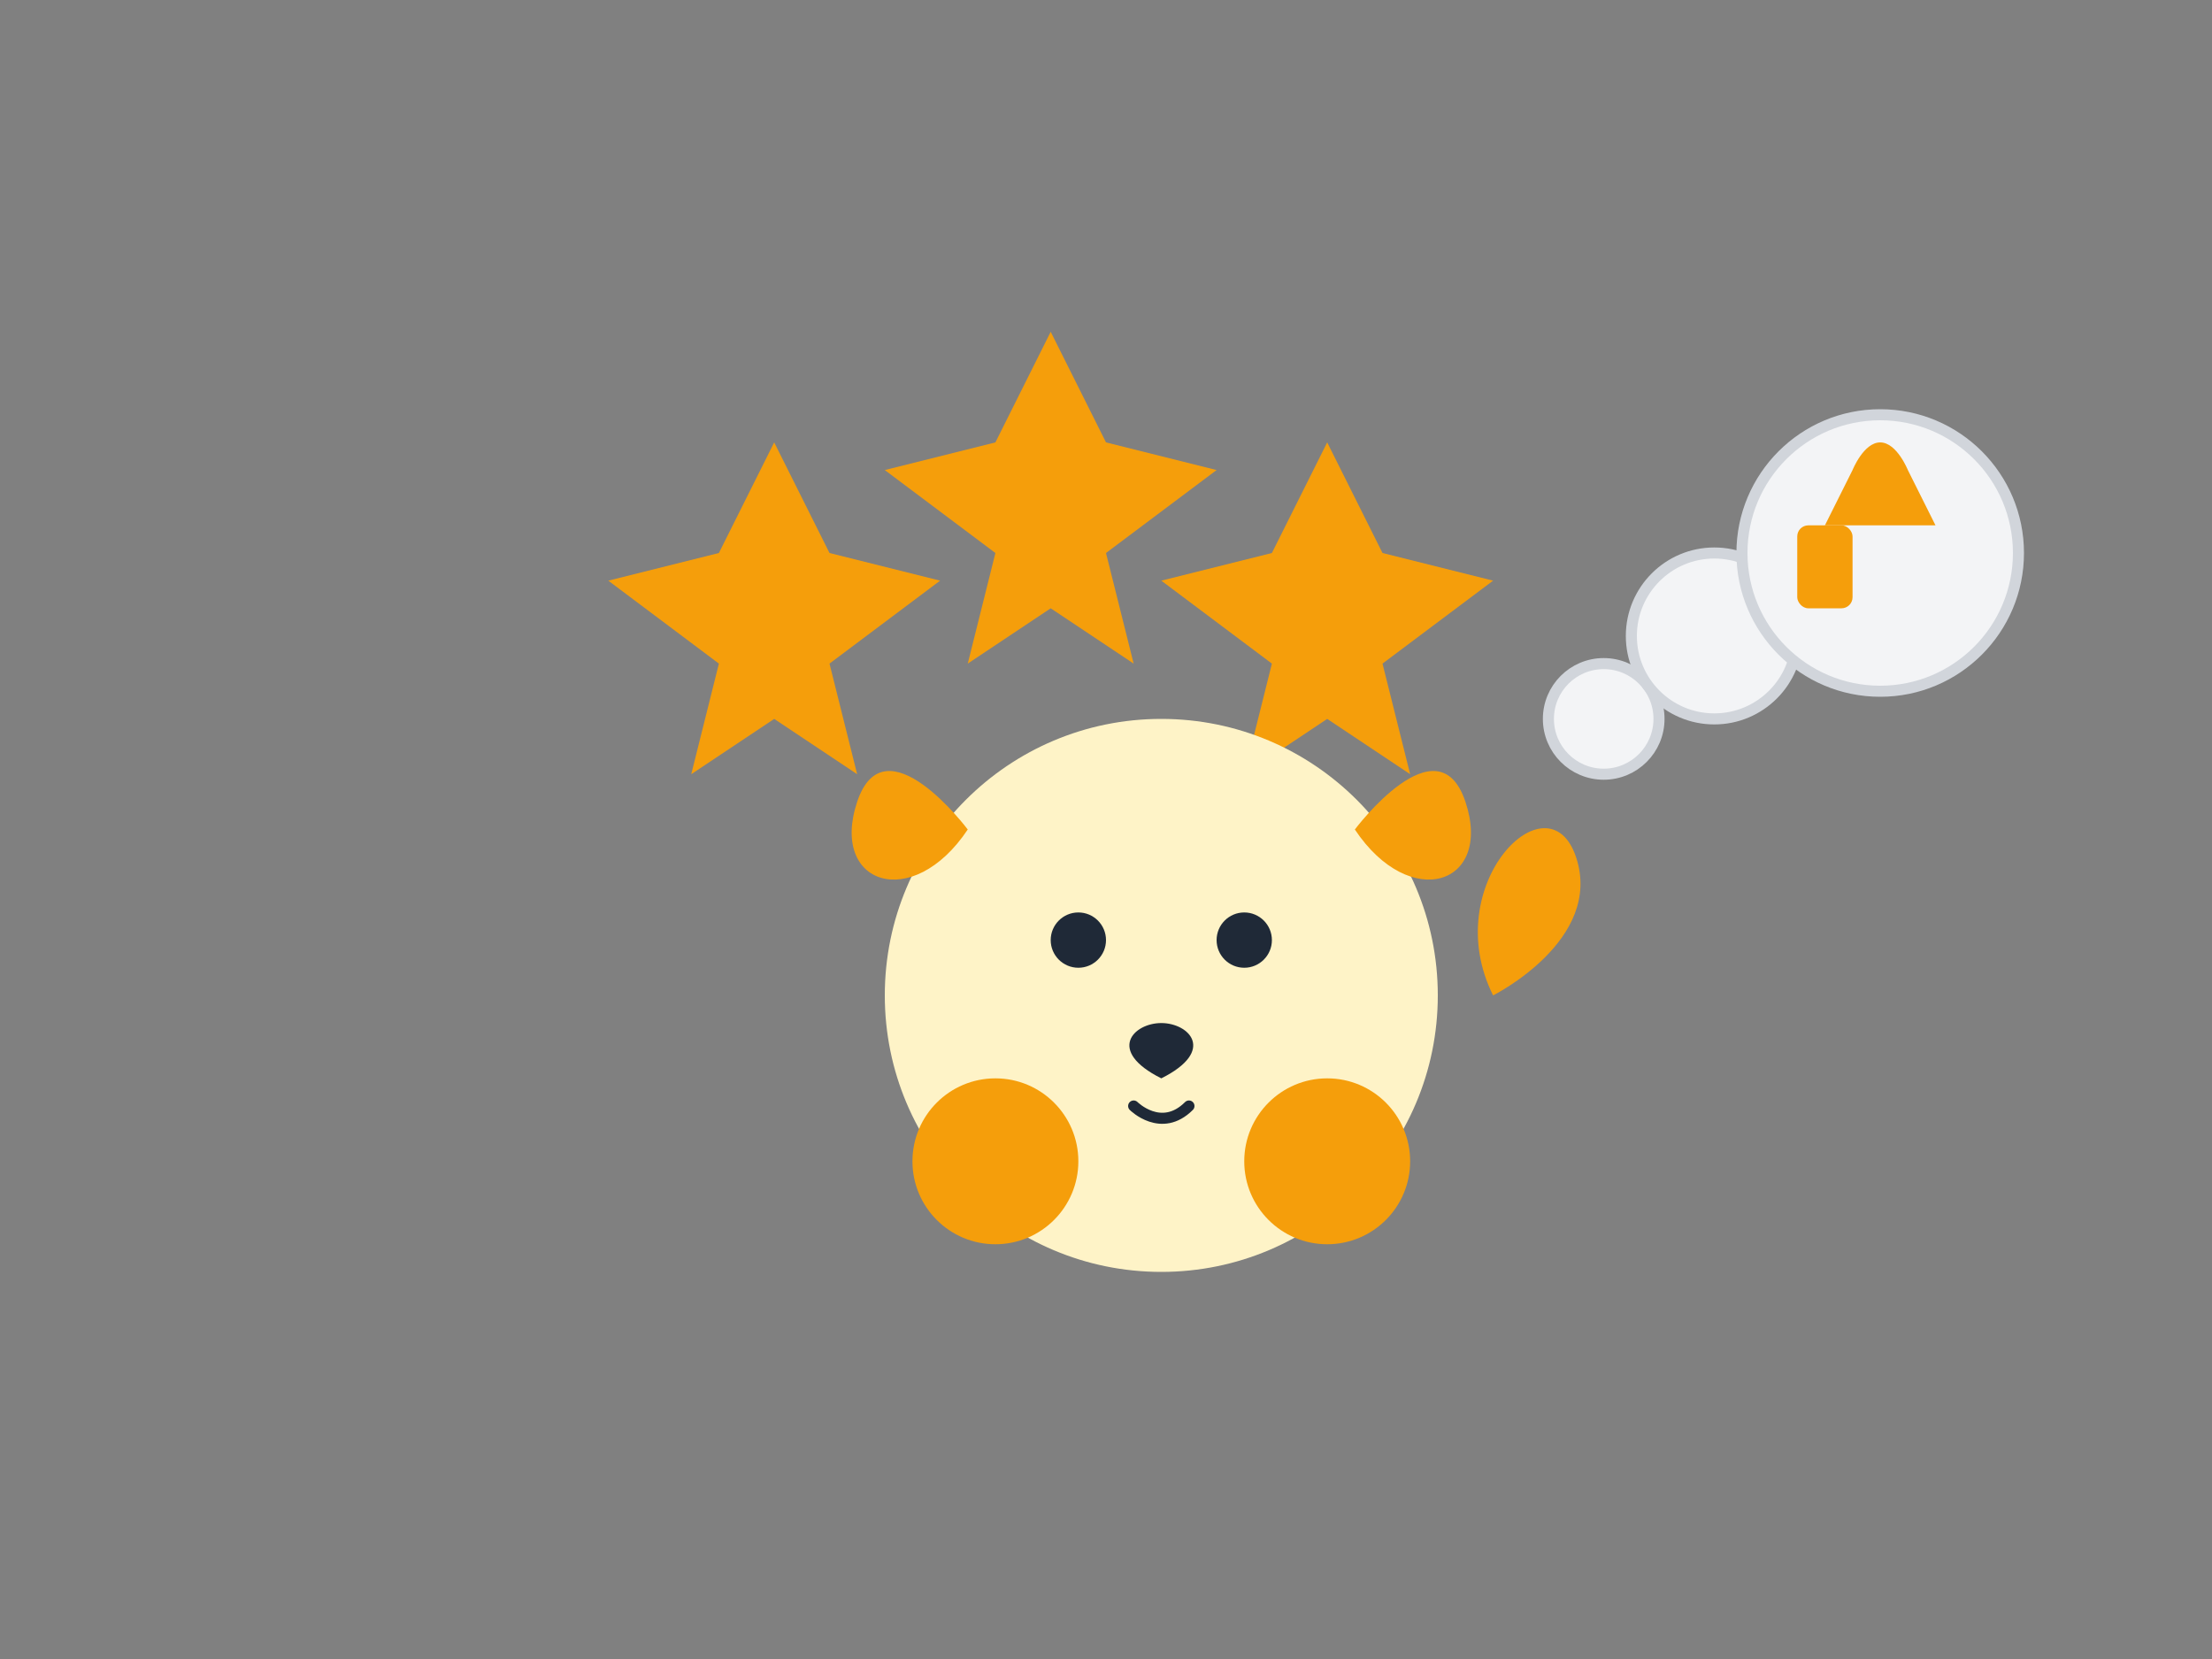 <svg width="400" height="300" viewBox="0 0 400 300" fill="none" xmlns="http://www.w3.org/2000/svg">
  <rect x="0" y="0" width="400" height="300" fill="#808080" stroke="none"/>
  <!-- Stars -->
  <path d="M140 80L150 100L170 105L150 120L155 140L140 130L125 140L130 120L110 105L130 100L140 80Z" fill="#F59E0B"/>
  <path d="M190 60L200 80L220 85L200 100L205 120L190 110L175 120L180 100L160 85L180 80L190 60Z" fill="#F59E0B"/>
  <path d="M240 80L250 100L270 105L250 120L255 140L240 130L225 140L230 120L210 105L230 100L240 80Z" fill="#F59E0B"/>
  
  <!-- Dog -->
  <path d="M260 180C260 207.614 237.614 230 210 230C182.386 230 160 207.614 160 180C160 152.386 182.386 130 210 130C237.614 130 260 152.386 260 180Z" fill="#FEF3C7"/>
  
  <!-- Dog face -->
  <circle cx="195" cy="170" r="5" fill="#1F2937"/> <!-- Left eye -->
  <circle cx="225" cy="170" r="5" fill="#1F2937"/> <!-- Right eye -->
  <path d="M210 185C215 185 220 190 210 195C200 190 205 185 210 185Z" fill="#1F2937"/> <!-- Nose -->
  <path d="M205 200C205 200 210 205 215 200" stroke="#1F2937" stroke-width="2" stroke-linecap="round"/> <!-- Smile -->
  
  <!-- Dog ears -->
  <path d="M175 150C175 150 160 130 155 145C150 160 165 165 175 150Z" fill="#F59E0B"/>
  <path d="M245 150C245 150 260 130 265 145C270 160 255 165 245 150Z" fill="#F59E0B"/>
  
  <!-- Dog paws -->
  <circle cx="180" cy="210" r="15" fill="#F59E0B"/>
  <circle cx="240" cy="210" r="15" fill="#F59E0B"/>
  
  <!-- Tail -->
  <path d="M270 180C270 180 290 170 285 155C280 140 260 160 270 180Z" fill="#F59E0B"/>
  
  <!-- Thought bubble -->
  <circle cx="290" cy="130" r="10" fill="#F3F4F6" stroke="#D1D5DB" stroke-width="2"/>
  <circle cx="310" cy="115" r="15" fill="#F3F4F6" stroke="#D1D5DB" stroke-width="2"/>
  <circle cx="340" cy="100" r="25" fill="#F3F4F6" stroke="#D1D5DB" stroke-width="2"/>
  
  <!-- Thumbs up in thought bubble -->
  <path d="M330 95L335 85C335 85 337 80 340 80C343 80 345 85 345 85L350 95H330Z" fill="#F59E0B"/>
  <rect x="325" y="95" width="10" height="15" rx="2" fill="#F59E0B"/>
</svg> 